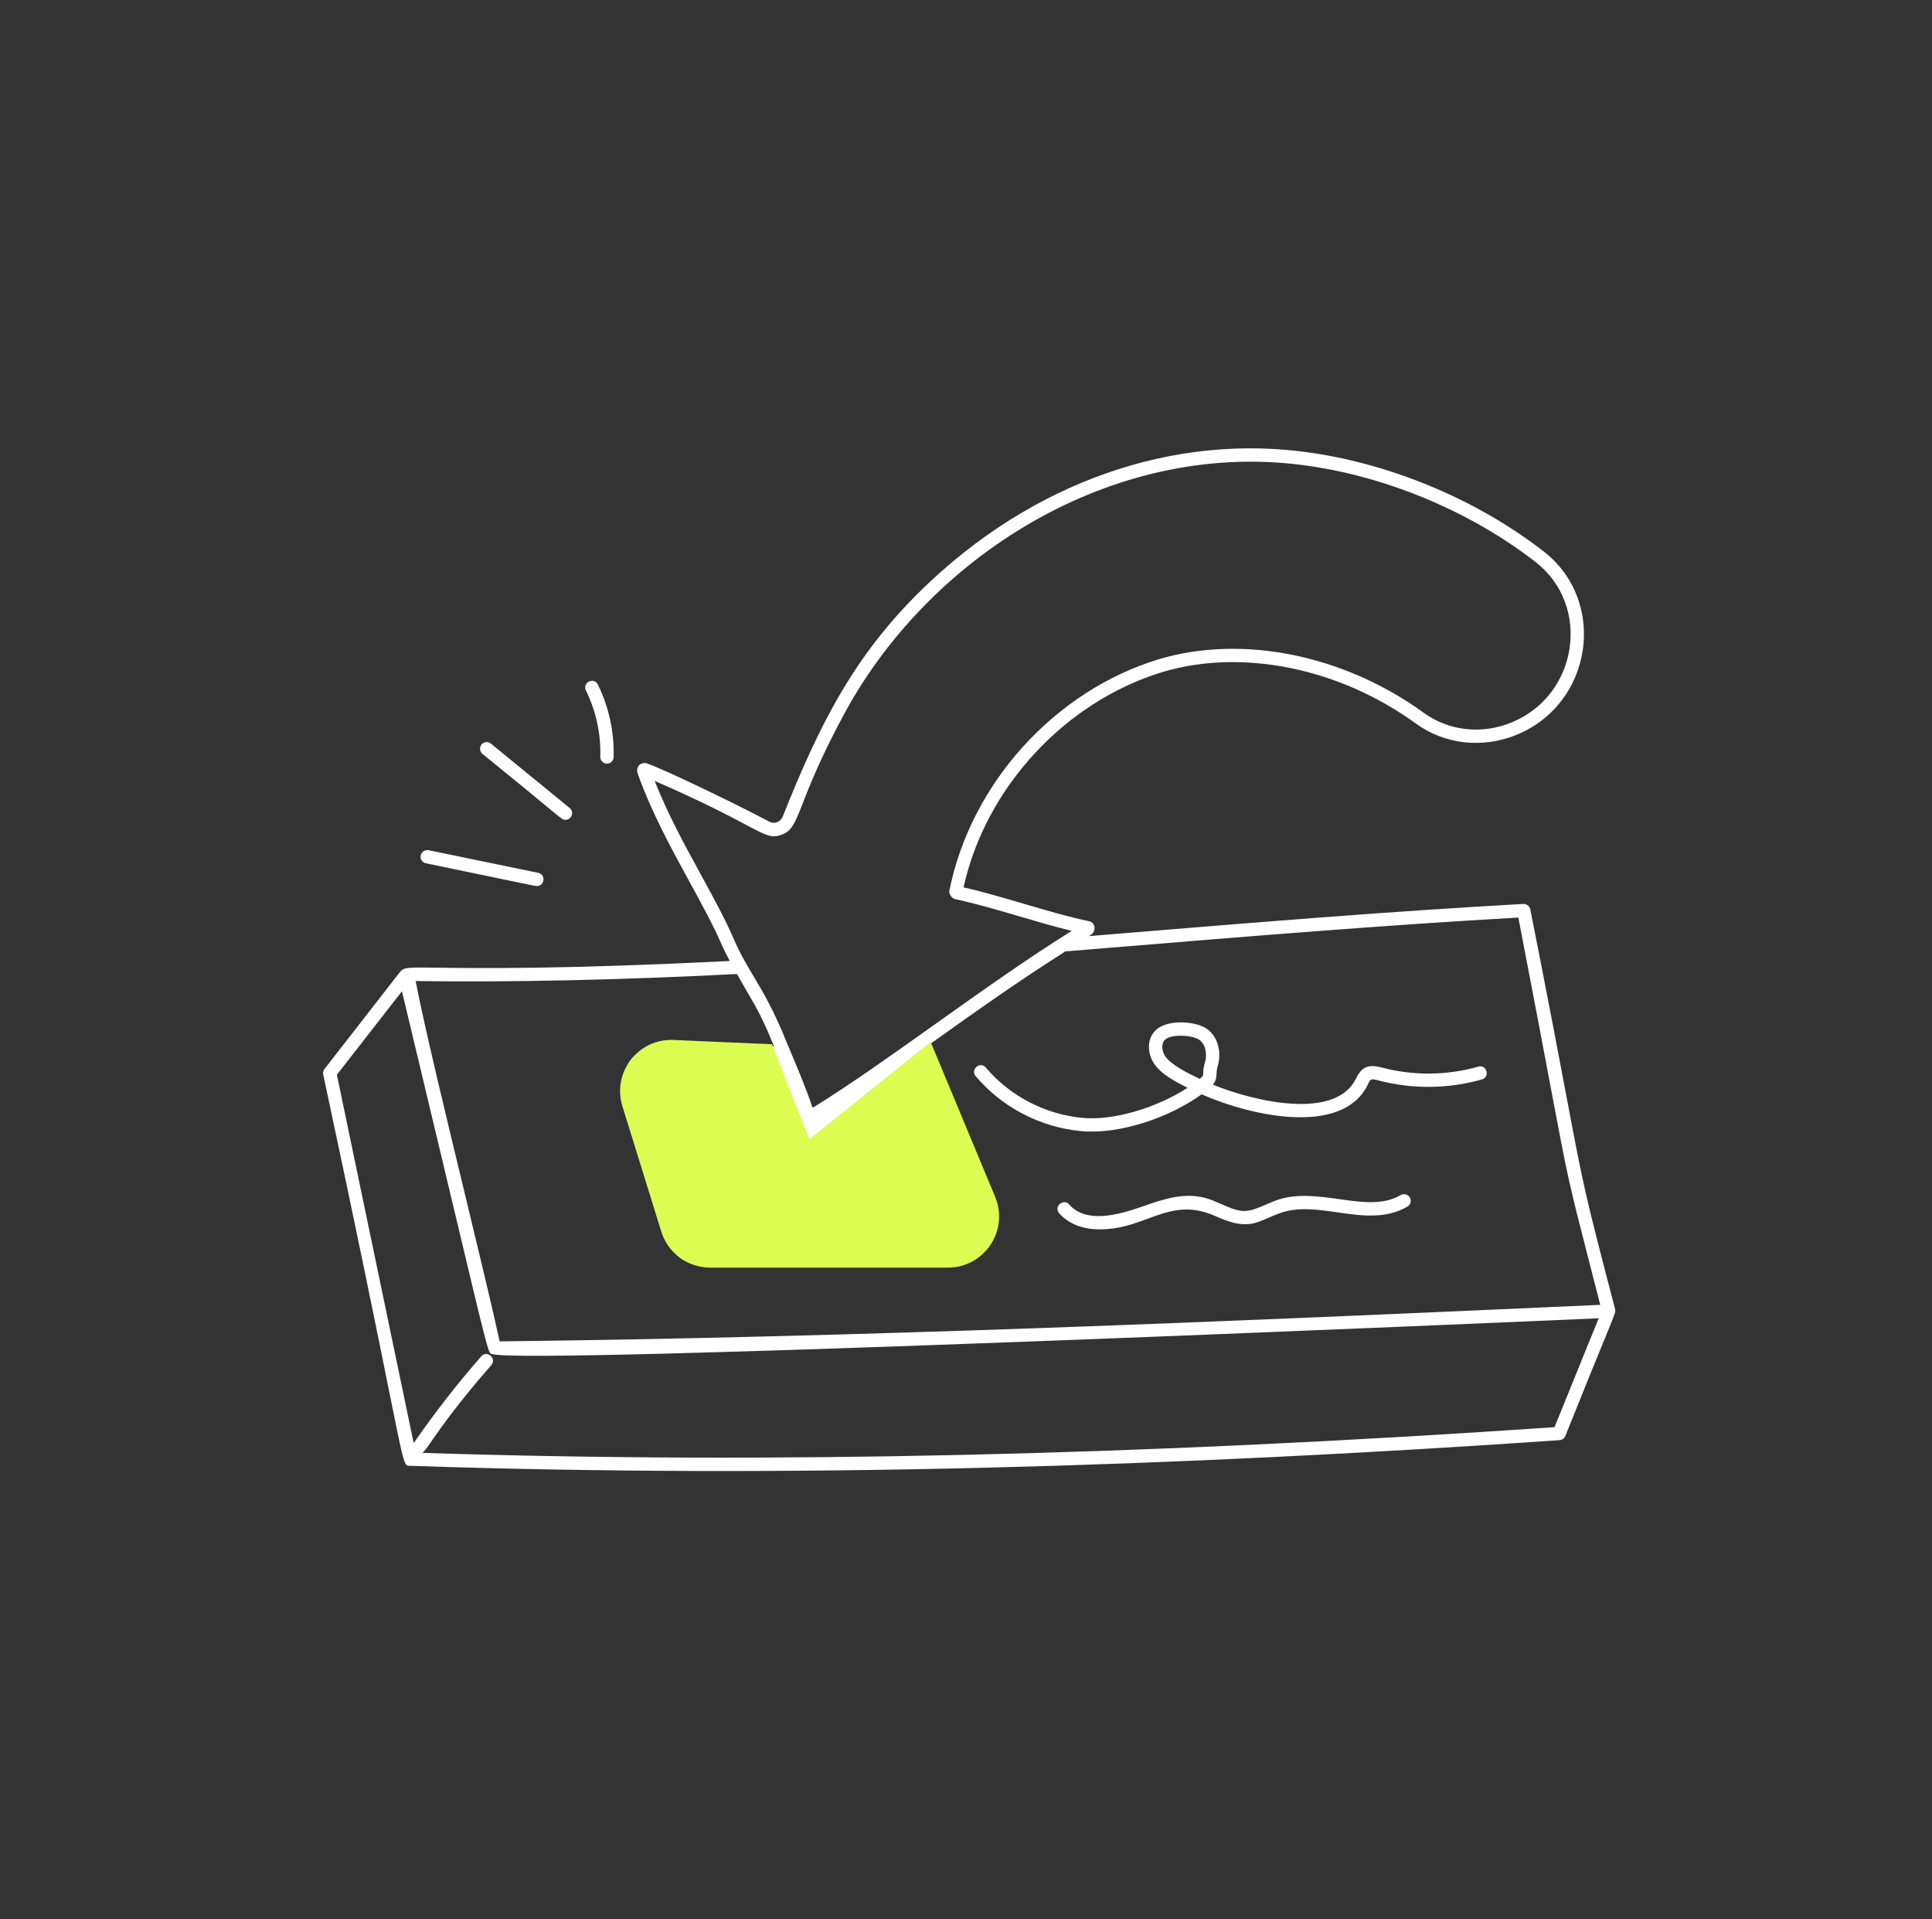 <svg width="151" height="150" viewBox="0 0 151 150" fill="none" xmlns="http://www.w3.org/2000/svg">
<rect x="0" y="0" width="151" height="150" fill="#333333" stroke="none"/>
<path fill-rule="evenodd" clip-rule="evenodd" d="M121.893 112.551C92.13 114.601 62.068 115.572 32.046 114.556C32.028 114.556 32.01 114.556 31.993 114.555H31.993C31.942 114.555 31.898 114.554 31.857 114.543C31.569 114.46 31.44 113.821 30.408 108.702L30.408 108.702C29.541 104.4 28.035 96.933 25.261 83.97C25.23 83.822 25.266 83.665 25.361 83.543C27.726 80.514 29.156 78.67 30.027 77.546C31.327 75.869 31.384 75.795 31.453 75.782L31.463 75.781C31.473 75.78 31.484 75.778 31.499 75.773C31.676 75.596 32.374 75.605 34.291 75.629H34.291C37.468 75.67 43.993 75.753 57.041 75.103L57.003 75.032L57.003 75.032L57.003 75.032L57.003 75.032L57.003 75.032C56.809 74.666 56.614 74.3 56.461 73.954C55.809 72.424 54.89 70.742 53.907 68.945C52.465 66.307 50.887 63.422 49.825 60.408C49.759 60.221 49.821 59.934 49.962 59.792C50.123 59.632 50.417 59.583 50.62 59.684C51.929 60.136 57.608 62.867 60.137 64.22C60.518 64.422 61.003 64.257 61.184 63.799C64.007 56.719 66.684 51.307 72.057 46.068C80.664 37.672 91.781 33.78 102.554 35.397C108.995 36.346 115.603 39.161 120.68 43.12C125.639 47.001 124.492 54.944 118.583 57.407L118.582 57.409C115.886 58.521 112.913 58.194 110.633 56.526C104.658 52.202 97.088 50.666 90.874 52.515C83.227 54.836 77.022 61.568 75.309 69.349C76.762 69.675 78.384 70.151 80.002 70.627L80.002 70.627L80.002 70.627L80.002 70.627L80.002 70.627C81.784 71.151 83.561 71.673 85.099 71.989C85.638 72.1 85.68 72.773 85.286 73.04C85.254 73.059 85.224 73.08 85.194 73.1L85.194 73.1C85.164 73.12 85.134 73.14 85.103 73.159L87.368 72.973L87.369 72.973H87.369H87.369H87.369C98.036 72.096 108.716 71.218 119.065 70.644C119.314 70.641 119.554 70.809 119.604 71.066C121.065 78.447 121.913 82.941 122.502 86.067L122.503 86.068L122.503 86.068L122.503 86.068L122.503 86.068L122.503 86.068L122.503 86.068C123.769 92.778 123.846 93.188 126.239 102.335C126.286 102.516 126.208 102.706 125.368 104.754L125.368 104.754C124.789 106.164 123.849 108.454 122.34 112.228C122.265 112.413 122.091 112.539 121.893 112.551ZM58.282 64.448C56.978 63.756 54.882 62.645 51.166 61.029C52.196 63.636 53.518 66.051 54.764 68.327L54.764 68.327C55.758 70.143 56.705 71.871 57.416 73.539C57.892 74.613 58.371 75.415 58.889 76.284C59.646 77.552 60.488 78.962 61.53 81.57L61.672 81.906C63.077 85.218 63.372 86.166 63.456 86.436C63.482 86.519 63.488 86.538 63.5 86.543C63.504 86.544 63.508 86.544 63.514 86.544C63.523 86.544 63.538 86.543 63.56 86.551C66.487 84.739 69.775 82.398 73.154 79.993L73.155 79.993C76.695 77.473 80.337 74.881 83.769 72.749C82.482 72.44 81.065 72.024 79.65 71.609C77.903 71.096 76.159 70.585 74.669 70.276C74.384 70.21 74.187 69.887 74.187 69.678C75.845 61.248 82.426 53.992 90.574 51.519C97.089 49.574 105.01 51.173 111.245 55.684C113.233 57.138 115.828 57.425 118.183 56.444C123.348 54.293 124.379 47.337 120.039 43.941C115.1 40.09 108.67 37.351 102.4 36.427C87.436 34.182 72.951 43.148 66.122 55.533C64.175 59.104 63.297 61.351 62.736 62.786C62.131 64.336 61.896 64.939 61.084 65.239C60.306 65.522 59.913 65.313 58.282 64.448ZM58.292 77.329L58.292 77.329C58.089 76.978 57.861 76.583 57.597 76.122C48.311 76.593 40.084 76.773 32.484 76.671C33.174 80.231 34.838 87.12 36.368 93.455L36.368 93.455C37.47 98.019 38.502 102.295 39.051 104.831C66.894 104.518 95.634 103.305 125.071 101.975C124.768 100.791 124.504 99.763 124.271 98.859C123.439 95.62 123.011 93.955 122.637 92.279C122.241 90.507 121.905 88.722 121.213 85.049C120.662 82.12 119.884 77.991 118.67 71.71C108.377 72.288 97.417 73.189 86.459 74.091C85.394 74.179 84.329 74.266 83.264 74.354C79.262 76.906 76.064 79.189 73.591 80.955L73.591 80.955L73.591 80.955C73.086 81.315 72.611 81.654 72.166 81.969C72.705 82.219 73.142 82.69 73.353 83.273C73.777 84.42 74.218 85.729 74.688 87.124L74.688 87.124C75.522 89.598 76.447 92.343 77.529 94.936C77.818 95.624 77.751 96.402 77.374 97.024C76.637 98.171 76.147 98.181 70.048 98.301C66.787 98.365 61.922 98.461 54.559 98.779C53.537 98.779 52.649 98.113 52.382 97.113C50.399 89.812 49.628 87.109 48.939 84.873C48.506 83.381 49.567 81.987 51.072 81.94C52.504 81.924 54.244 81.887 55.917 81.852L55.917 81.852H55.917C57.654 81.816 59.318 81.781 60.488 81.771C59.643 79.661 59.249 78.982 58.292 77.329ZM38.397 105.806C38.164 105.747 38.044 105.244 35.36 93.979C34.408 89.983 33.133 84.633 31.416 77.468C30.701 78.393 29.256 80.246 26.33 83.994L32.333 112.782C33.953 110.437 35.729 108.155 37.614 106C38.072 105.486 38.851 106.169 38.397 106.688C35.815 109.637 34.492 111.534 33.767 112.573C33.367 113.147 33.149 113.459 33.003 113.543C60.001 114.419 88.963 113.765 121.498 111.536L124.95 103.024C118.609 103.31 41.175 106.663 38.488 105.825C38.467 105.818 38.448 105.815 38.431 105.812C38.419 105.811 38.408 105.809 38.397 105.806ZM106.86 84.853C104.85 88.748 97.924 87.276 93.911 85.524C91.417 87.336 87.526 88.668 84.523 88.401C81.336 88.113 78.323 86.549 76.258 84.106C75.811 83.575 76.617 82.912 77.053 83.435C78.944 85.668 81.7 87.1 84.617 87.364C87.032 87.592 90.41 86.579 92.818 85.011C91.798 84.499 90.725 83.937 90.176 83.085C89.662 82.282 89.674 81.277 90.205 80.641C91.066 79.603 93.396 79.792 94.276 80.372C95.264 81.027 95.473 82.355 95.17 83.331C95.099 83.56 95.09 83.749 95.081 83.924C95.067 84.203 95.055 84.448 94.796 84.767C98.114 86.125 104.315 87.512 105.934 84.375C106.402 83.433 106.819 83.125 108.014 83.433C110.483 84.084 113.085 84.055 115.536 83.36C116.185 83.156 116.494 84.172 115.82 84.36C113.19 85.109 110.396 85.133 107.748 84.442C107.139 84.276 107.107 84.342 106.943 84.683C106.919 84.733 106.892 84.79 106.86 84.853ZM91.005 81.308C90.736 81.629 90.829 82.174 91.052 82.522C91.505 83.224 92.939 83.926 93.772 84.318C93.803 84.29 93.831 84.265 93.855 84.244L93.856 84.244C94.025 84.096 94.035 84.087 94.043 83.864L94.043 83.863C94.049 83.668 94.057 83.404 94.176 83.022C94.359 82.432 94.255 81.607 93.702 81.24C93.181 80.896 91.448 80.77 91.005 81.308ZM109.474 93.398C108.104 94.201 106.42 93.963 104.657 93.714C103.09 93.493 101.459 93.263 99.93 93.746C99.598 93.853 99.272 93.995 98.953 94.134C98.356 94.394 97.779 94.645 97.219 94.645C96.646 94.629 96.037 94.36 95.424 94.09C95.025 93.913 94.624 93.736 94.231 93.628C92.514 93.156 90.838 93.744 89.217 94.316C87.393 94.948 84.896 95.646 83.567 94.135C83.112 93.619 82.331 94.305 82.786 94.822C83.518 95.652 84.623 96.077 85.972 96.077C87.445 96.077 88.612 95.647 89.717 95.24C91.365 94.633 92.875 94.077 95.06 95.07C97.187 96.033 97.995 95.677 99.105 95.188C99.443 95.04 99.808 94.879 100.247 94.739C101.567 94.323 103.031 94.532 104.514 94.745C106.395 95.015 108.308 95.289 110.001 94.297C110.249 94.151 110.332 93.834 110.187 93.585C110.04 93.335 109.72 93.254 109.474 93.398ZM39.932 68.846C38.685 68.585 36.647 68.159 33.284 67.466C33.002 67.407 32.821 67.132 32.88 66.85C32.938 66.567 33.221 66.394 33.495 66.445L42.064 68.214C42.676 68.343 42.579 69.245 41.959 69.245C41.84 69.245 41.563 69.187 39.932 68.846ZM44.193 64.067C44.684 64.067 44.898 63.449 44.522 63.144L38.368 58.114C38.147 57.933 37.818 57.964 37.635 58.188C37.453 58.411 37.486 58.739 37.709 58.92C40.292 61.008 41.789 62.249 42.679 62.987C43.818 63.931 43.962 64.05 44.115 64.065C44.139 64.067 44.164 64.067 44.193 64.067ZM47.422 59.68C47.135 59.672 46.909 59.432 46.917 59.143C46.971 57.357 46.583 55.566 45.794 53.961C45.491 53.344 46.421 52.882 46.728 53.501C47.591 55.257 48.016 57.219 47.958 59.176C47.949 59.456 47.718 59.68 47.438 59.68H47.422Z" fill="white"/>
<path d="M48.646 86.457C47.826 83.813 49.873 81.156 52.638 81.275L60.339 81.607L63.25 89.037L72.734 81.423L77.777 93.529C78.875 96.164 76.939 99.067 74.085 99.067H55.504C53.752 99.067 52.203 97.926 51.684 96.252L48.646 86.457Z" fill="#DCFC51"/>
</svg>
